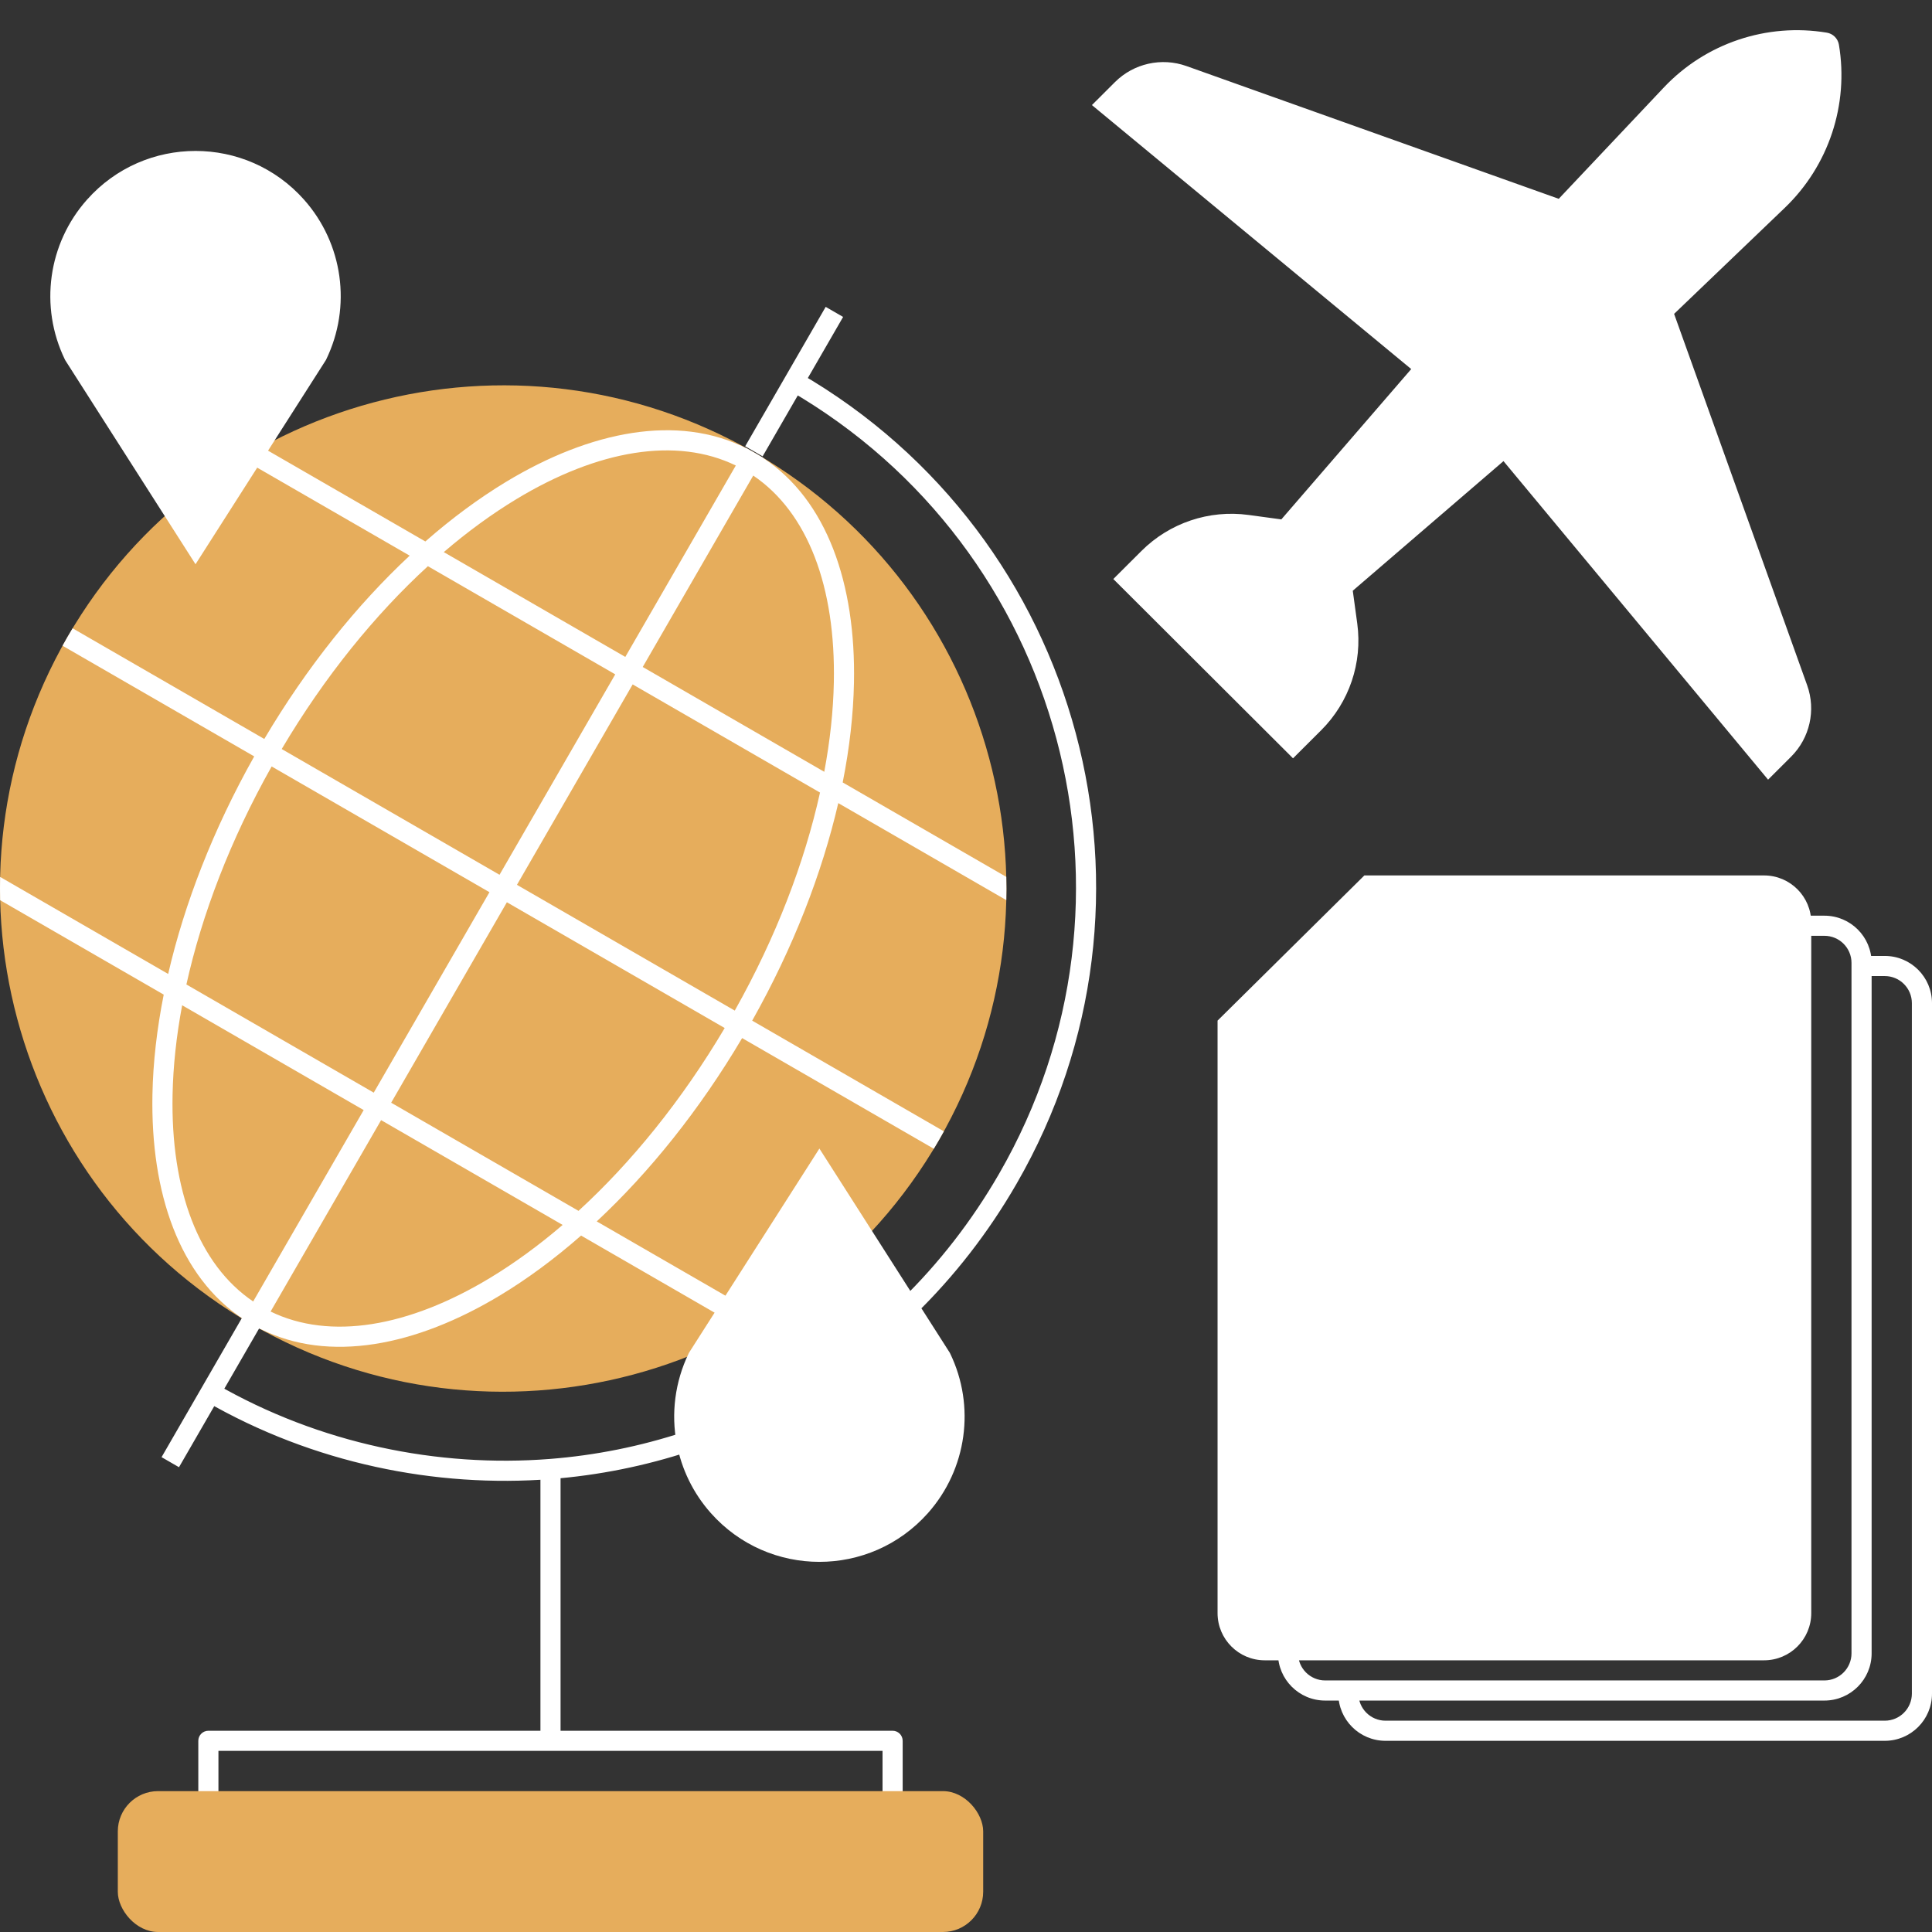 <?xml version="1.0" encoding="UTF-8"?> <svg xmlns="http://www.w3.org/2000/svg" width="96" height="96" viewBox="0 0 96 96" fill="none"><rect x="0" y="0" width="96" height="96" fill="#333333" stroke="none"/> <path d="M46.655 56.651C39.751 68.608 24.462 72.705 12.504 65.801C0.547 58.898 -3.55 43.608 3.354 31.651C10.257 19.693 25.547 15.597 37.504 22.5C49.462 29.404 53.558 44.693 46.655 56.651Z" fill="#E6AD5C"></path> <path fill-rule="evenodd" clip-rule="evenodd" d="M46.401 57.081C46.486 56.938 46.571 56.795 46.655 56.65C46.738 56.506 46.82 56.361 46.901 56.215L37.376 50.716C39.415 47.093 40.844 43.398 41.653 39.906L50.002 44.727C50.011 44.341 50.01 43.956 50.001 43.571L41.873 38.879C42.215 37.161 42.402 35.5 42.433 33.93C42.532 29.006 41.092 24.858 37.929 22.763L37.935 22.754C37.819 22.684 37.703 22.615 37.586 22.547L37.422 22.452C37.304 22.385 37.187 22.319 37.069 22.254L37.063 22.263C33.667 20.572 29.356 21.399 25.14 23.946C23.797 24.759 22.452 25.751 21.135 26.905L13.007 22.213C12.669 22.397 12.336 22.589 12.006 22.79L20.356 27.61C17.735 30.056 15.25 33.142 13.132 36.719L3.608 31.22C3.526 31.355 3.446 31.491 3.367 31.628C3.362 31.635 3.358 31.643 3.354 31.65C3.349 31.658 3.345 31.665 3.341 31.673C3.261 31.81 3.184 31.948 3.108 32.086L12.632 37.585C10.593 41.207 9.164 44.902 8.356 48.395L0.006 43.574C-0.002 43.96 -0.002 44.345 0.007 44.73L8.135 49.422C7.793 51.14 7.606 52.8 7.575 54.37C7.477 59.295 8.916 63.442 12.079 65.538L12.074 65.547C12.216 65.632 12.36 65.717 12.504 65.801C12.649 65.884 12.794 65.966 12.94 66.047L12.945 66.038C16.341 67.729 20.652 66.902 24.868 64.354C26.212 63.542 27.556 62.55 28.873 61.395L37.001 66.088C37.339 65.904 37.672 65.711 38.002 65.511L29.652 60.691C32.273 58.244 34.758 55.159 36.876 51.582L46.401 57.081ZM24.821 43.467L13.998 37.219C16.133 33.614 18.641 30.536 21.262 28.134L30.571 33.508L24.821 43.467ZM31.071 32.642L22.051 27.434C23.243 26.412 24.453 25.53 25.658 24.802C29.717 22.349 33.611 21.697 36.562 23.131L31.071 32.642ZM31.937 33.142L37.428 23.631C40.146 25.469 41.528 29.169 41.433 33.91C41.405 35.317 41.246 36.806 40.957 38.35L31.937 33.142ZM31.437 34.008L40.746 39.382C39.976 42.854 38.564 46.564 36.51 50.216L25.687 43.967L31.437 34.008ZM25.187 44.833L36.01 51.082C33.875 54.687 31.368 57.764 28.746 60.167L19.437 54.793L25.187 44.833ZM18.937 55.659L27.957 60.866C26.765 61.889 25.555 62.771 24.351 63.498C20.292 65.951 16.397 66.604 13.446 65.17L18.937 55.659ZM18.071 55.159L12.58 64.67C9.862 62.831 8.48 59.132 8.575 54.391C8.603 52.983 8.762 51.494 9.051 49.951L18.071 55.159ZM13.498 38.085C11.444 41.736 10.032 45.446 9.262 48.918L18.571 54.293L24.321 44.333L13.498 38.085Z" fill="white"></path> <path d="M87.654 82H62.846C61.827 82 61 81.174 61 80.154V50.923L68 44H87.654C88.673 44 89.5 44.827 89.5 45.846V46V80.154C89.5 81.174 88.673 82 87.654 82Z" fill="white"></path> <path d="M88.334 9.971L82.605 15.46L89.326 34.22C89.704 35.276 89.439 36.455 88.644 37.247L87.89 38L74.767 22.201L66.687 29.151L66.945 31.049C67.19 32.844 66.58 34.651 65.295 35.932L64.25 36.975L56.028 28.771L57.073 27.729C58.357 26.447 60.168 25.838 61.968 26.082L63.87 26.341L70.835 18.279L55 5.187L55.754 4.434C56.549 3.641 57.73 3.376 58.788 3.754L77.593 10.459L83.04 4.69C85.001 2.612 87.871 1.647 90.693 2.117C90.79 2.133 90.866 2.208 90.882 2.305C91.353 5.123 90.4 7.992 88.334 9.971Z" fill="white"></path> <path d="M3.673 17.645L9.715 27.107L15.758 17.645C16.943 15.201 16.539 12.284 14.734 10.254C12.063 7.249 7.368 7.249 4.696 10.254C2.892 12.284 2.488 15.201 3.673 17.645Z" fill="white"></path> <path d="M13.715 14.607C13.715 16.817 11.925 18.607 9.715 18.607C7.506 18.607 5.715 16.817 5.715 14.607C5.715 12.398 7.506 10.607 9.715 10.607C11.925 10.607 13.715 12.398 13.715 14.607Z" fill="white"></path> <path d="M46.758 67.463L45.146 64.939L40.715 58L34.673 67.463C34.03 68.788 33.855 70.252 34.117 71.638C34.338 72.809 34.87 73.924 35.696 74.853C38.367 77.859 43.063 77.859 45.734 74.853C47.539 72.823 47.943 69.906 46.758 67.463Z" fill="white"></path> <path d="M36.715 70.5C36.715 68.291 38.506 66.5 40.715 66.5C42.924 66.5 44.715 68.291 44.715 70.5C44.715 72.709 42.924 74.5 40.715 74.5C38.506 74.5 36.715 72.709 36.715 70.5Z" fill="white"></path> <path d="M61 50.923L60.648 50.568L60.5 50.714V50.923H61ZM68 44V43.5H67.794L67.648 43.645L68 44ZM50.076 58.576L49.643 58.326L49.643 58.326L50.076 58.576ZM10.354 86.5V86C10.221 86 10.094 86.053 10 86.147C9.906 86.24 9.854 86.368 9.854 86.5L10.354 86.5ZM44.353 86.5H44.853C44.853 86.224 44.63 86 44.353 86L44.353 86.5ZM43.853 89.5C43.853 89.776 44.077 90 44.353 90C44.63 90 44.853 89.776 44.853 89.5H43.853ZM9.854 89.5C9.854 89.776 10.077 90 10.354 90C10.63 90 10.854 89.776 10.854 89.5L9.854 89.5ZM82.605 15.46L82.259 15.099L82.025 15.323L82.135 15.629L82.605 15.46ZM88.334 9.971L88.68 10.332L88.68 10.332L88.334 9.971ZM89.326 34.22L89.797 34.052L89.797 34.052L89.326 34.22ZM88.644 37.247L88.291 36.893L88.291 36.893L88.644 37.247ZM87.89 38L87.505 38.319L87.855 38.741L88.243 38.354L87.89 38ZM74.767 22.201L75.151 21.882L74.826 21.491L74.441 21.822L74.767 22.201ZM56.028 28.771L55.675 28.417L55.32 28.771L55.675 29.125L56.028 28.771ZM64.25 36.975L63.897 37.328L64.25 37.681L64.603 37.328L64.25 36.975ZM65.295 35.932L65.648 36.286L65.648 36.286L65.295 35.932ZM66.687 29.151L66.361 28.772L66.154 28.949L66.191 29.218L66.687 29.151ZM66.945 31.049L66.45 31.116L66.45 31.116L66.945 31.049ZM77.593 10.459L77.425 10.93L77.732 11.04L77.956 10.802L77.593 10.459ZM83.04 4.69L82.676 4.346L82.676 4.346L83.04 4.69ZM58.788 3.754L58.956 3.283L58.956 3.283L58.788 3.754ZM55.754 4.434L55.401 4.08L55.401 4.08L55.754 4.434ZM55 5.187L54.647 4.833L54.257 5.221L54.681 5.572L55 5.187ZM70.835 18.279L71.214 18.606L71.548 18.219L71.154 17.894L70.835 18.279ZM57.073 27.729L56.72 27.375L56.72 27.375L57.073 27.729ZM63.87 26.341L63.802 26.836L64.071 26.872L64.248 26.668L63.87 26.341ZM61.968 26.082L61.9 26.578L61.9 26.578L61.968 26.082ZM90.693 2.117L90.775 1.623L90.775 1.623L90.693 2.117ZM90.882 2.305L90.389 2.388L90.389 2.388L90.882 2.305ZM3.673 17.645L3.223 17.863L3.236 17.889L3.251 17.914L3.673 17.645ZM9.715 27.107L9.294 27.377L9.715 28.037L10.137 27.377L9.715 27.107ZM15.758 17.645L16.179 17.914L16.195 17.889L16.208 17.863L15.758 17.645ZM14.734 10.254L15.108 9.922L15.108 9.922L14.734 10.254ZM4.696 10.254L5.07 10.586L5.07 10.586L4.696 10.254ZM46.758 67.463L47.208 67.244L47.195 67.218L47.179 67.193L46.758 67.463ZM40.715 58L41.137 57.731L40.715 57.071L40.294 57.731L40.715 58ZM34.673 67.463L34.251 67.193L34.236 67.218L34.223 67.244L34.673 67.463ZM35.696 74.853L35.323 75.186L35.323 75.186L35.696 74.853ZM45.734 74.853L45.361 74.521L45.361 74.521L45.734 74.853ZM36.715 70.5L37.215 70.5L36.715 70.5ZM40.715 66.5L40.715 66L40.715 66.5ZM44.715 70.5L45.215 70.5L44.715 70.5ZM40.715 74.5L40.715 74L40.715 74.5ZM34.117 71.638L34.608 71.545L34.117 71.638ZM45.146 64.939L44.725 65.208L44.725 65.208L45.146 64.939ZM96 84.154V49.846H95V84.154H96ZM68.846 86.5H93.654V85.5H68.846V86.5ZM67.5 84.154V84H66.5V84.154H67.5ZM93.654 47.5H92.5V48.5H93.654V47.5ZM95 84.154C95 84.897 94.397 85.5 93.654 85.5V86.5C94.95 86.5 96 85.45 96 84.154H95ZM68.846 85.5C68.103 85.5 67.5 84.897 67.5 84.154H66.5C66.5 85.45 67.55 86.5 68.846 86.5V85.5ZM96 49.846C96 48.55 94.95 47.5 93.654 47.5V48.5C94.397 48.5 95 49.103 95 49.846H96ZM65.846 84.5H90.654V83.5H65.846V84.5ZM93 82.154V47.846H92V82.154H93ZM90.654 84.5C91.95 84.5 93 83.449 93 82.154H92C92 82.897 91.397 83.5 90.654 83.5V84.5ZM65.846 83.5C65.103 83.5 64.5 82.897 64.5 82.154H63.5C63.5 83.449 64.55 84.5 65.846 84.5V83.5ZM93 47.846C93 46.55 91.95 45.5 90.654 45.5V46.5C91.397 46.5 92 47.102 92 47.846H93ZM62.846 82.5H87.654V81.5H62.846V82.5ZM66.154 50.423H61V51.423H66.154V50.423ZM60.5 50.923V80.154H61.5V50.923H60.5ZM87.654 43.5H68V44.5H87.654V43.5ZM67.5 44V49.077H68.5V44H67.5ZM61.352 51.279L68.352 44.355L67.648 43.645L60.648 50.568L61.352 51.279ZM86 55H64.5V56H86V55ZM86 58H64.5V59H86V58ZM86 61H64.5V62H86V61ZM86 64H64.5V65H86V64ZM86 67H64.5V68H86V67ZM86 70H64.5V71H86V70ZM87.654 82.5C88.95 82.5 90 81.45 90 80.154H89C89 80.897 88.397 81.5 87.654 81.5V82.5ZM62.846 81.5C62.103 81.5 61.5 80.897 61.5 80.154H60.5C60.5 81.45 61.55 82.5 62.846 82.5V81.5ZM66.154 51.423C67.45 51.423 68.5 50.373 68.5 49.077H67.5C67.5 49.82 66.897 50.423 66.154 50.423V51.423ZM90 45.846C90 44.55 88.95 43.5 87.654 43.5V44.5C88.397 44.5 89 45.103 89 45.846H90ZM90 80.154V46H89V80.154H90ZM90 46V45.846H89V46H90ZM90.654 45.5H89.5V46.5H90.654V45.5ZM12.028 65.477L10.028 68.941L10.894 69.441L12.894 65.977L12.028 65.477ZM10.028 68.941L8.028 72.405L8.894 72.905L10.894 69.441L10.028 68.941ZM41.028 15.248L39.028 18.712L39.894 19.212L41.894 15.748L41.028 15.248ZM39.028 18.712L37.028 22.176L37.894 22.676L39.894 19.212L39.028 18.712ZM50.509 58.826C58.655 44.717 53.821 26.675 39.711 18.529L39.211 19.395C52.843 27.265 57.513 44.695 49.643 58.326L50.509 58.826ZM10.211 69.624C15.571 72.719 21.659 73.939 27.392 73.492L27.315 72.495C21.771 72.927 15.887 71.746 10.711 68.758L10.211 69.624ZM26.854 72.993V86.5H27.854V72.993H26.854ZM27.354 86H10.354V87H27.354V86ZM44.353 86L27.354 86L27.354 87L44.353 87L44.353 86ZM43.853 86.5V89.5H44.853V86.5H43.853ZM9.854 86.5L9.854 89.5L10.854 89.5L10.854 86.5L9.854 86.5ZM82.951 15.821L88.68 10.332L87.989 9.61L82.259 15.099L82.951 15.821ZM82.135 15.629L88.855 34.389L89.797 34.052L83.076 15.291L82.135 15.629ZM88.291 36.893L87.537 37.646L88.243 38.354L88.997 37.601L88.291 36.893ZM88.275 37.681L75.151 21.882L74.382 22.521L87.505 38.319L88.275 37.681ZM55.675 29.125L63.897 37.328L64.603 36.621L56.381 28.417L55.675 29.125ZM64.603 37.328L65.648 36.286L64.942 35.578L63.897 36.621L64.603 37.328ZM67.013 29.53L75.093 22.581L74.441 21.822L66.361 28.772L67.013 29.53ZM67.441 30.981L67.182 29.084L66.191 29.218L66.45 31.116L67.441 30.981ZM77.956 10.802L83.403 5.033L82.676 4.346L77.229 10.116L77.956 10.802ZM77.76 9.988L58.956 3.283L58.62 4.225L77.425 10.93L77.76 9.988ZM55.401 4.08L54.647 4.833L55.353 5.541L56.108 4.788L55.401 4.08ZM54.681 5.572L70.517 18.664L71.154 17.894L55.319 4.801L54.681 5.572ZM56.381 29.125L57.426 28.082L56.72 27.375L55.675 28.417L56.381 29.125ZM64.248 26.668L71.214 18.606L70.457 17.952L63.491 26.014L64.248 26.668ZM61.9 26.578L63.802 26.836L63.937 25.845L62.035 25.587L61.9 26.578ZM57.426 28.082C58.6 26.912 60.255 26.355 61.9 26.578L62.035 25.587C60.081 25.322 58.115 25.983 56.72 27.375L57.426 28.082ZM58.956 3.283C57.717 2.841 56.333 3.151 55.401 4.08L56.108 4.788C56.765 4.132 57.744 3.912 58.62 4.225L58.956 3.283ZM65.648 36.286C67.043 34.894 67.707 32.932 67.441 30.981L66.45 31.116C66.673 32.756 66.116 34.407 64.942 35.578L65.648 36.286ZM88.855 34.389C89.168 35.262 88.949 36.237 88.291 36.893L88.997 37.601C89.929 36.672 90.24 35.29 89.797 34.052L88.855 34.389ZM83.403 5.033C85.25 3.077 87.953 2.168 90.611 2.61L90.775 1.623C87.789 1.127 84.752 2.148 82.676 4.346L83.403 5.033ZM91.375 2.223C91.324 1.915 91.082 1.674 90.775 1.623L90.611 2.61C90.497 2.591 90.408 2.502 90.389 2.388L91.375 2.223ZM88.68 10.332C90.865 8.239 91.873 5.204 91.375 2.223L90.389 2.388C90.832 5.042 89.934 7.746 87.989 9.61L88.68 10.332ZM3.251 17.914L9.294 27.377L10.137 26.838L4.094 17.376L3.251 17.914ZM10.137 27.377L16.179 17.914L15.336 17.376L9.294 26.838L10.137 27.377ZM16.208 17.863C17.481 15.237 17.047 12.103 15.108 9.922L14.361 10.586C16.031 12.465 16.405 15.165 15.308 17.427L16.208 17.863ZM15.108 9.922C12.238 6.693 7.193 6.693 4.323 9.922L5.07 10.586C7.542 7.805 11.888 7.805 14.361 10.586L15.108 9.922ZM4.323 9.922C2.384 12.103 1.95 15.237 3.223 17.863L4.123 17.427C3.026 15.165 3.4 12.465 5.07 10.586L4.323 9.922ZM13.215 14.607C13.215 16.54 11.648 18.107 9.715 18.107V19.107C12.201 19.107 14.215 17.093 14.215 14.607H13.215ZM9.715 18.107C7.782 18.107 6.215 16.54 6.215 14.607H5.215C5.215 17.093 7.23 19.107 9.715 19.107V18.107ZM6.215 14.607C6.215 12.674 7.782 11.107 9.715 11.107V10.107C7.23 10.107 5.215 12.122 5.215 14.607H6.215ZM9.715 11.107C11.648 11.107 13.215 12.674 13.215 14.607H14.215C14.215 12.122 12.201 10.107 9.715 10.107V11.107ZM40.294 57.731L34.251 67.193L35.094 67.732L41.137 58.269L40.294 57.731ZM35.323 75.186C38.193 78.415 43.238 78.415 46.108 75.186L45.361 74.521C42.888 77.303 38.542 77.303 36.07 74.521L35.323 75.186ZM46.108 75.186C48.047 73.005 48.481 69.87 47.208 67.244L46.308 67.681C47.405 69.943 47.031 72.642 45.361 74.521L46.108 75.186ZM37.215 70.5C37.215 68.567 38.782 67 40.715 67L40.715 66C38.23 66 36.215 68.015 36.215 70.5L37.215 70.5ZM40.715 67C42.648 67 44.215 68.567 44.215 70.5L45.215 70.5C45.215 68.015 43.201 66 40.715 66L40.715 67ZM44.215 70.5C44.215 72.433 42.648 74 40.715 74L40.715 75C43.201 75 45.215 72.985 45.215 70.5L44.215 70.5ZM40.715 74C38.782 74 37.215 72.433 37.215 70.5L36.215 70.5C36.215 72.985 38.23 75 40.715 75L40.715 74ZM34.223 67.244C33.533 68.668 33.344 70.241 33.625 71.731L34.608 71.545C34.366 70.262 34.528 68.907 35.123 67.681L34.223 67.244ZM33.625 71.731C33.863 72.989 34.435 74.187 35.323 75.186L36.07 74.521C35.305 73.661 34.812 72.629 34.608 71.545L33.625 71.731ZM27.392 73.492C29.744 73.308 32.053 72.844 34.273 72.113L33.96 71.163C31.816 71.869 29.586 72.317 27.315 72.495L27.392 73.492ZM45.495 65.296C47.408 63.429 49.101 61.266 50.509 58.826L49.643 58.326C48.28 60.687 46.644 62.778 44.797 64.581L45.495 65.296ZM47.179 67.193L45.568 64.67L44.725 65.208L46.336 67.732L47.179 67.193ZM45.568 64.67L41.137 57.731L40.294 58.269L44.725 65.208L45.568 64.67Z" fill="white"></path> <rect x="5.854" y="89" width="43" height="7" rx="2" fill="#E6AD5C"></rect> </svg> 
